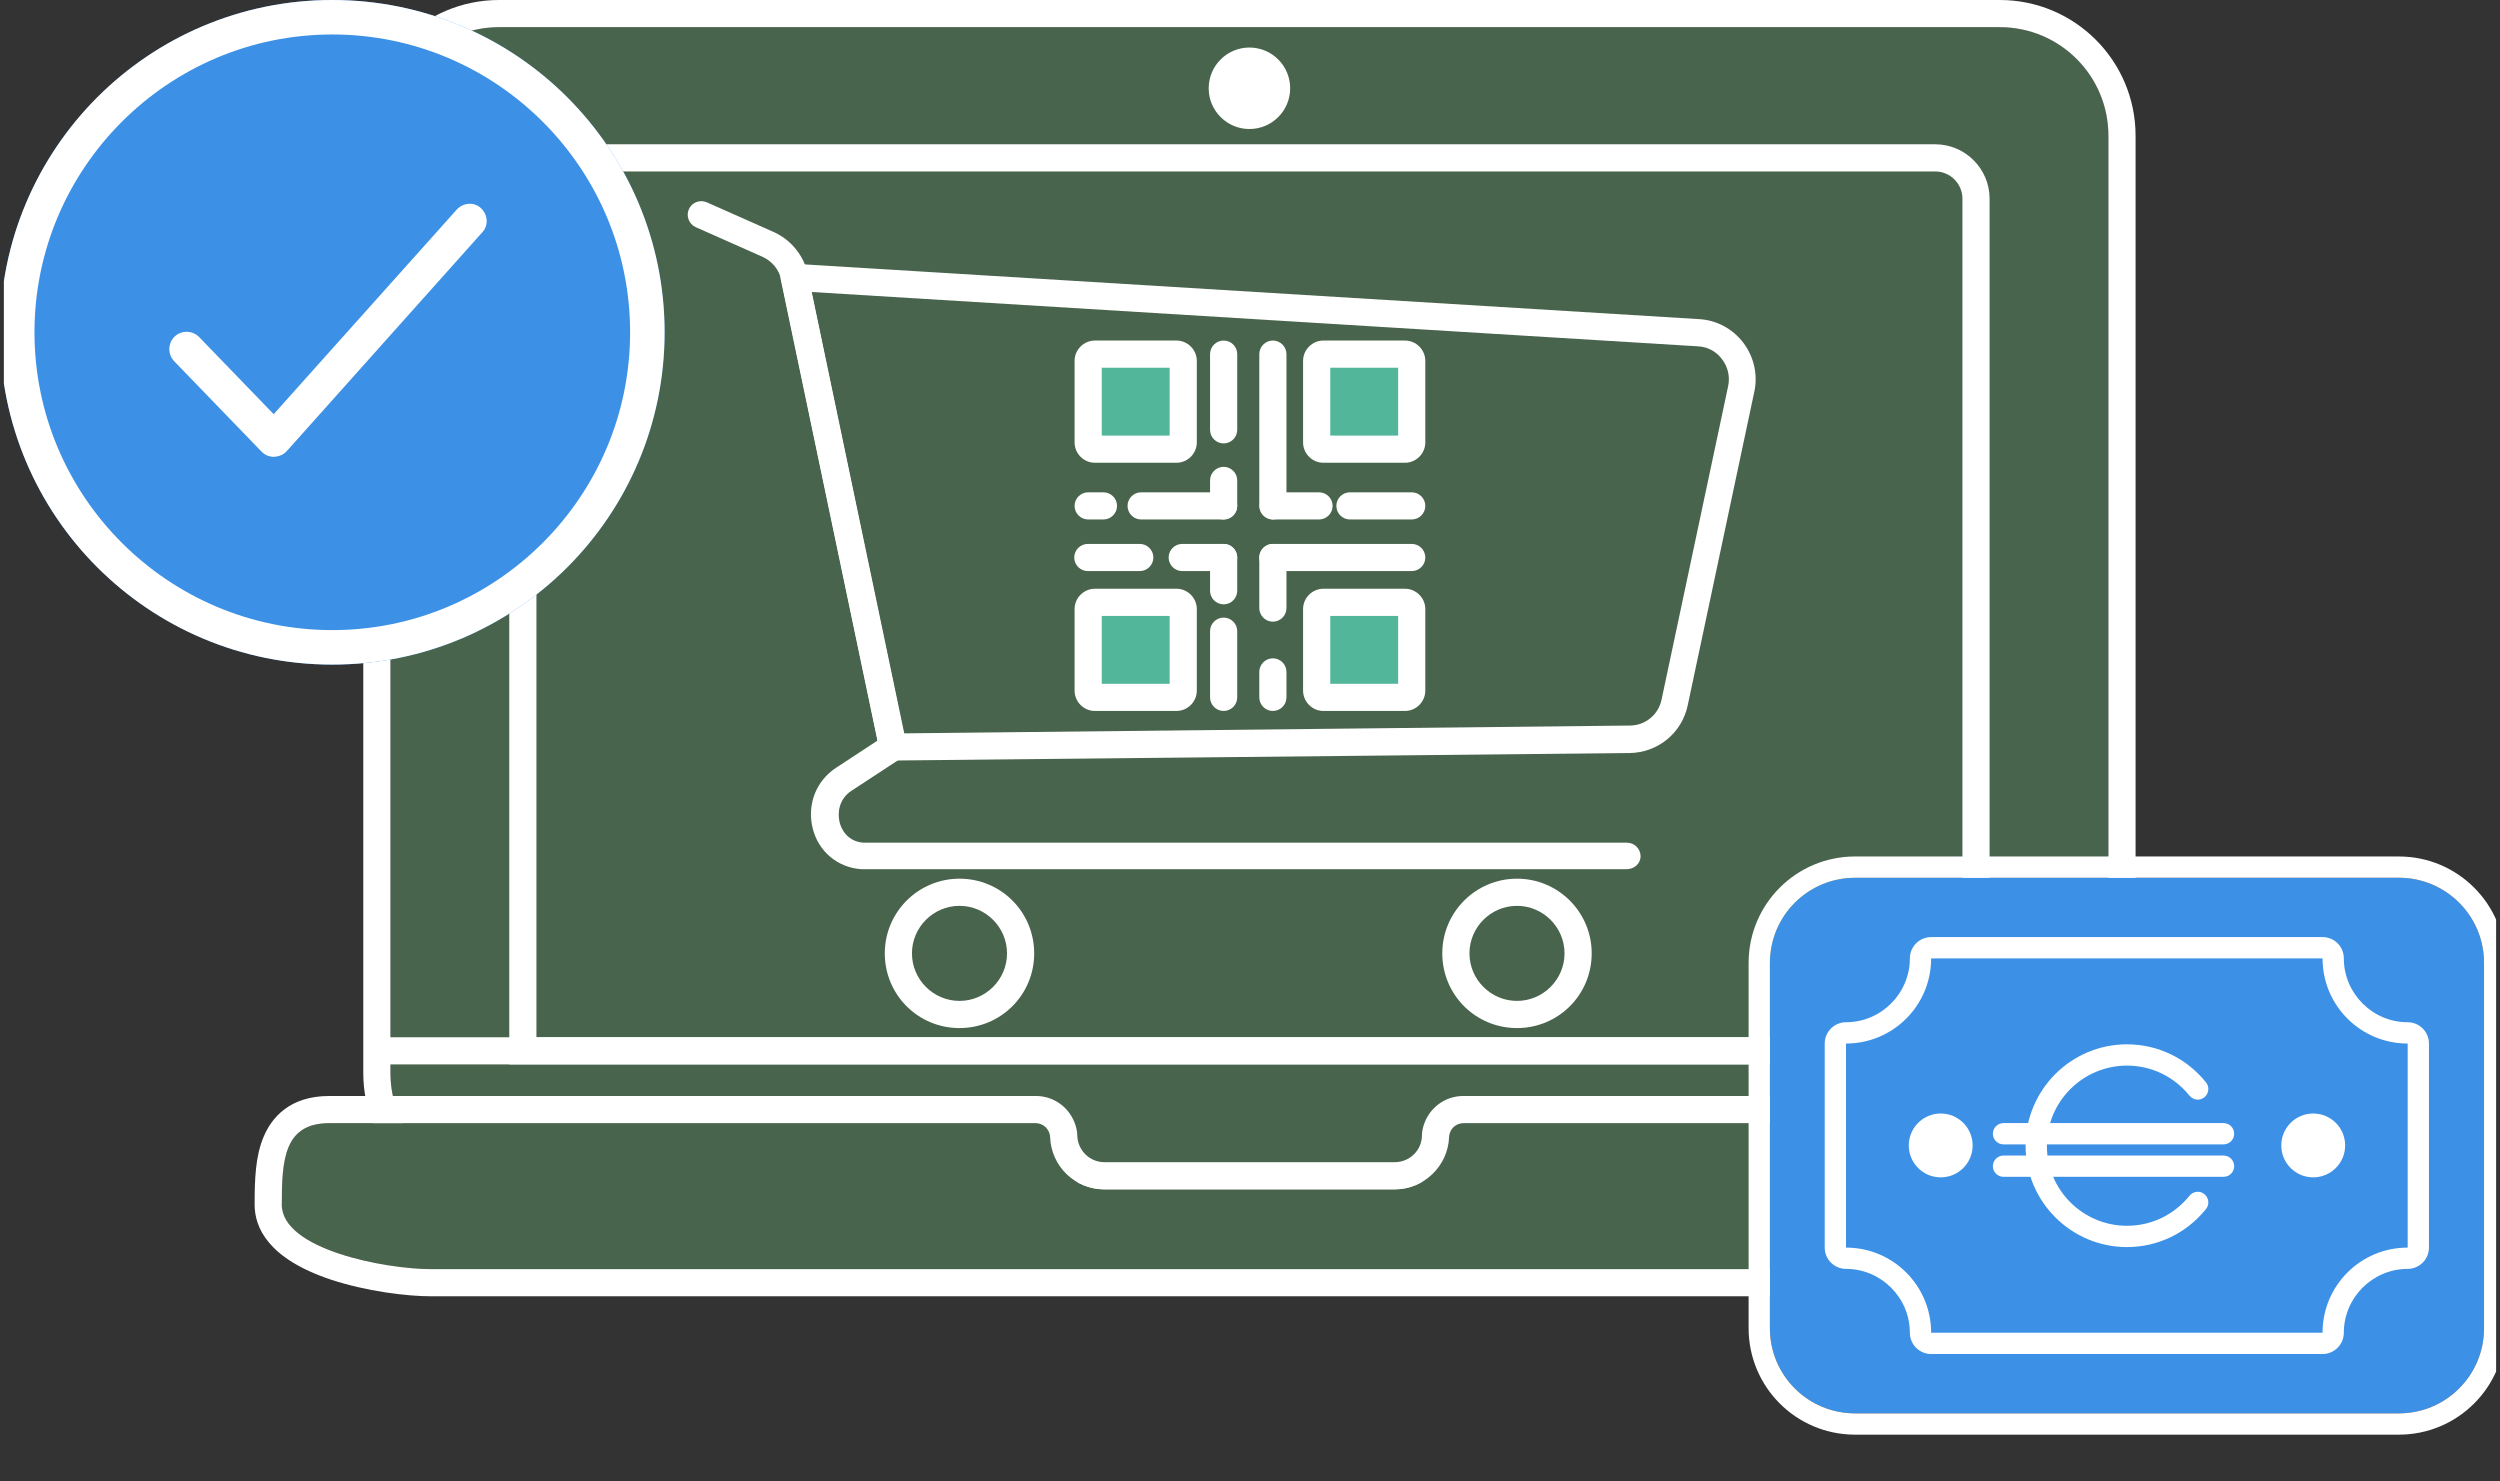<svg width="216" height="128" viewBox="0 0 216 128" fill="none" xmlns="http://www.w3.org/2000/svg">
<rect x="0" y="0" width="216" height="128" fill="#333333" stroke="none"/>
<g clip-path="url(#clip0_8470_121026)">
<path d="M33.734 92.698V11.734C33.734 6.542 37.929 2.347 43.121 2.347H172.781C177.973 2.347 182.168 6.542 182.168 11.734V92.698C182.168 97.89 177.973 102.085 172.781 102.085H43.121C37.929 102.085 33.734 97.89 33.734 92.698Z" fill="#49644C"/>
<path d="M172.78 2.347C177.972 2.347 182.167 6.542 182.167 11.734V92.698C182.167 97.89 177.972 102.085 172.78 102.085H43.121C37.928 102.085 33.733 97.89 33.733 92.698V11.734C33.733 6.542 37.928 2.347 43.121 2.347H172.78ZM172.78 0H43.121C36.638 0 31.387 5.251 31.387 11.734V92.698C31.387 99.181 36.638 104.432 43.121 104.432H172.78C179.263 104.432 184.514 99.181 184.514 92.698V11.734C184.514 5.251 179.263 0 172.78 0Z" fill="white"/>
<path d="M44.001 91.964V17.161C44.001 14.579 46.113 12.467 48.694 12.467H167.207C169.788 12.467 171.9 14.579 171.9 17.161V91.964H44.001Z" fill="#49644C"/>
<path d="M167.207 14.814C168.498 14.814 169.554 15.87 169.554 17.161V89.618H46.348V17.161C46.348 15.87 47.404 14.814 48.694 14.814H167.207ZM167.207 12.467H48.694C46.113 12.467 44.001 14.579 44.001 17.161V91.964H171.9V17.161C171.9 14.579 169.788 12.467 167.207 12.467Z" fill="white"/>
<path d="M105.722 38.311C105.077 38.311 104.549 37.783 104.549 37.138V30.596C104.549 29.951 105.077 29.423 105.722 29.423C106.368 29.423 106.896 29.951 106.896 30.596V37.138C106.896 37.783 106.368 38.311 105.722 38.311Z" fill="white"/>
<path d="M105.722 61.427C105.077 61.427 104.549 60.899 104.549 60.254V54.533C104.549 53.888 105.077 53.36 105.722 53.36C106.368 53.36 106.896 53.888 106.896 54.533V60.254C106.896 60.899 106.368 61.427 105.722 61.427Z" fill="white"/>
<path d="M105.722 44.882C105.077 44.882 104.549 44.354 104.549 43.709V41.509C104.549 40.864 105.077 40.335 105.722 40.335C106.368 40.335 106.896 40.864 106.896 41.509V43.709C106.896 44.354 106.368 44.882 105.722 44.882Z" fill="white"/>
<path d="M105.722 52.216C105.077 52.216 104.549 51.688 104.549 51.043V48.168C104.549 47.523 105.077 46.995 105.722 46.995C106.368 46.995 106.896 47.523 106.896 48.168V51.043C106.896 51.688 106.368 52.216 105.722 52.216Z" fill="white"/>
<path d="M109.976 53.712C109.331 53.712 108.803 53.184 108.803 52.539V48.168C108.803 47.523 109.331 46.995 109.976 46.995C110.621 46.995 111.15 47.523 111.15 48.168V52.539C111.15 53.184 110.621 53.712 109.976 53.712Z" fill="white"/>
<path d="M95.337 44.882H94.017C93.372 44.882 92.844 44.354 92.844 43.709C92.844 43.064 93.372 42.536 94.017 42.536H95.337C95.983 42.536 96.511 43.064 96.511 43.709C96.511 44.354 95.983 44.882 95.337 44.882Z" fill="white"/>
<path d="M109.976 61.427C109.331 61.427 108.803 60.899 108.803 60.254V58.054C108.803 57.408 109.331 56.88 109.976 56.88C110.621 56.88 111.15 57.408 111.15 58.054V60.254C111.15 60.899 110.621 61.427 109.976 61.427Z" fill="white"/>
<path d="M98.476 49.341H93.988C93.343 49.341 92.814 48.813 92.814 48.168C92.814 47.523 93.343 46.995 93.988 46.995H98.476C99.121 46.995 99.65 47.523 99.65 48.168C99.65 48.813 99.121 49.341 98.476 49.341Z" fill="white"/>
<path d="M113.965 44.882H110.004C109.359 44.882 108.831 44.354 108.831 43.709C108.831 43.064 109.359 42.536 110.004 42.536H113.965C114.61 42.536 115.138 43.064 115.138 43.709C115.138 44.354 114.61 44.882 113.965 44.882Z" fill="white"/>
<path d="M105.722 44.882H98.593C97.948 44.882 97.42 44.354 97.42 43.709C97.42 43.064 97.948 42.536 98.593 42.536H105.722C106.367 42.536 106.895 43.064 106.895 43.709C106.895 44.354 106.367 44.882 105.722 44.882Z" fill="white"/>
<path d="M105.722 49.341H102.143C101.498 49.341 100.97 48.813 100.97 48.168C100.97 47.523 101.498 46.995 102.143 46.995H105.722C106.367 46.995 106.895 47.523 106.895 48.168C106.895 48.813 106.367 49.341 105.722 49.341Z" fill="white"/>
<path d="M121.973 44.882H116.634C115.989 44.882 115.461 44.354 115.461 43.709C115.461 43.064 115.989 42.536 116.634 42.536H121.973C122.619 42.536 123.147 43.064 123.147 43.709C123.147 44.354 122.619 44.882 121.973 44.882Z" fill="white"/>
<path d="M121.974 49.341H109.976C109.331 49.341 108.803 48.813 108.803 48.168C108.803 47.523 109.331 46.995 109.976 46.995H121.974C122.619 46.995 123.147 47.523 123.147 48.168C123.147 48.813 122.619 49.341 121.974 49.341Z" fill="white"/>
<path d="M109.976 44.882C109.331 44.882 108.803 44.354 108.803 43.709V30.596C108.803 29.951 109.331 29.423 109.976 29.423C110.621 29.423 111.15 29.951 111.15 30.596V43.709C111.15 44.354 110.621 44.882 109.976 44.882Z" fill="white"/>
<path fill-rule="evenodd" clip-rule="evenodd" d="M101.645 60.254H94.604C94.282 60.254 94.018 59.99 94.018 59.667V52.627C94.018 52.304 94.282 52.04 94.604 52.04H101.645C101.967 52.04 102.231 52.304 102.231 52.627V59.667C102.231 59.99 101.967 60.254 101.645 60.254Z" fill="#52B69A"/>
<path d="M101.644 61.427H94.604C93.636 61.427 92.844 60.635 92.844 59.667V52.627C92.844 51.659 93.636 50.867 94.604 50.867H101.644C102.612 50.867 103.404 51.659 103.404 52.627V59.667C103.404 60.635 102.612 61.427 101.644 61.427ZM95.191 59.08H101.057V53.214H95.191V59.08Z" fill="white"/>
<path fill-rule="evenodd" clip-rule="evenodd" d="M121.387 60.254H114.346C114.024 60.254 113.76 59.99 113.76 59.667V52.627C113.76 52.304 114.024 52.04 114.346 52.04H121.387C121.709 52.04 121.973 52.304 121.973 52.627V59.667C121.973 59.99 121.709 60.254 121.387 60.254Z" fill="#52B69A"/>
<path d="M121.386 61.427H114.346C113.378 61.427 112.586 60.635 112.586 59.667V52.627C112.586 51.659 113.378 50.867 114.346 50.867H121.386C122.354 50.867 123.146 51.659 123.146 52.627V59.667C123.146 60.635 122.354 61.427 121.386 61.427ZM114.933 59.08H120.8V53.214H114.933V59.08Z" fill="white"/>
<path fill-rule="evenodd" clip-rule="evenodd" d="M101.645 38.81H94.604C94.282 38.81 94.018 38.546 94.018 38.223V31.183C94.018 30.86 94.282 30.596 94.604 30.596H101.645C101.967 30.596 102.231 30.86 102.231 31.183V38.223C102.231 38.546 101.967 38.81 101.645 38.81Z" fill="#52B69A"/>
<path d="M101.644 39.983H94.604C93.636 39.983 92.844 39.191 92.844 38.223V31.183C92.844 30.215 93.636 29.423 94.604 29.423H101.644C102.612 29.423 103.404 30.215 103.404 31.183V38.223C103.404 39.191 102.612 39.983 101.644 39.983ZM95.191 37.637H101.057V31.77H95.191V37.637Z" fill="white"/>
<path fill-rule="evenodd" clip-rule="evenodd" d="M121.387 38.81H114.346C114.024 38.81 113.76 38.546 113.76 38.223V31.183C113.76 30.86 114.024 30.596 114.346 30.596H121.387C121.709 30.596 121.973 30.86 121.973 31.183V38.223C121.973 38.546 121.709 38.81 121.387 38.81Z" fill="#52B69A"/>
<path d="M121.386 39.983H114.346C113.378 39.983 112.586 39.191 112.586 38.223V31.183C112.586 30.215 113.378 29.423 114.346 29.423H121.386C122.354 29.423 123.146 30.215 123.146 31.183V38.223C123.146 39.191 122.354 39.983 121.386 39.983ZM114.933 37.637H120.8V31.77H114.933V37.637Z" fill="white"/>
<path d="M140.542 75.097H74.773C74.656 75.097 74.51 75.097 74.392 75.097C72.368 74.95 70.725 73.571 70.227 71.606C69.699 69.552 70.491 67.47 72.251 66.326L75.83 63.979L67.499 24.201C67.323 23.292 66.707 22.558 65.856 22.177L60.106 19.625C59.52 19.361 59.255 18.657 59.52 18.07C59.783 17.483 60.487 17.219 61.074 17.483L66.824 20.035C68.349 20.71 69.464 22.089 69.816 23.732L78.323 64.302C78.411 64.771 78.235 65.27 77.824 65.534L73.571 68.32C72.485 69.025 72.339 70.227 72.544 71.049C72.632 71.43 73.072 72.691 74.597 72.809C74.656 72.809 74.744 72.809 74.803 72.809H140.571C141.217 72.809 141.745 73.337 141.745 73.982C141.745 74.627 141.187 75.097 140.542 75.097Z" fill="white"/>
<path d="M77.12 65.71C76.562 65.71 76.093 65.328 75.976 64.771L67.469 24.201C67.381 23.849 67.498 23.467 67.733 23.203C67.967 22.939 68.319 22.763 68.701 22.793L146.819 27.574C148.345 27.662 149.723 28.425 150.633 29.628C151.542 30.831 151.894 32.385 151.571 33.852L145.822 60.928C145.323 63.333 143.24 65.035 140.776 65.064L77.12 65.71ZM70.109 25.227L78.088 63.363L140.806 62.688C142.155 62.688 143.299 61.749 143.563 60.429L149.313 33.353C149.489 32.532 149.283 31.681 148.785 31.036C148.286 30.361 147.523 29.95 146.672 29.921L70.109 25.227Z" fill="white"/>
<path d="M82.899 87.652C79.995 87.652 77.619 85.276 77.619 82.372C77.619 79.468 79.995 77.092 82.899 77.092C85.803 77.092 88.18 79.468 88.18 82.372C88.18 85.276 85.803 87.652 82.899 87.652Z" fill="#49644C"/>
<path d="M82.9 78.265C85.159 78.265 87.007 80.113 87.007 82.372C87.007 84.63 85.159 86.478 82.9 86.478C80.641 86.478 78.793 84.63 78.793 82.372C78.793 80.113 80.641 78.265 82.9 78.265ZM82.9 75.918C79.35 75.918 76.446 78.793 76.446 82.372C76.446 85.95 79.321 88.825 82.9 88.825C86.479 88.825 89.354 85.95 89.354 82.372C89.354 78.793 86.479 75.918 82.9 75.918Z" fill="white"/>
<path d="M131.067 87.652C128.163 87.652 125.787 85.276 125.787 82.372C125.787 79.468 128.163 77.092 131.067 77.092C133.971 77.092 136.348 79.468 136.348 82.372C136.348 85.276 133.971 87.652 131.067 87.652Z" fill="#49644C"/>
<path d="M131.068 78.265C133.327 78.265 135.175 80.113 135.175 82.372C135.175 84.63 133.327 86.478 131.068 86.478C128.809 86.478 126.961 84.63 126.961 82.372C126.961 80.113 128.809 78.265 131.068 78.265ZM131.068 75.918C127.518 75.918 124.614 78.793 124.614 82.372C124.614 85.95 127.489 88.825 131.068 88.825C134.647 88.825 137.522 85.95 137.522 82.372C137.522 78.793 134.617 75.918 131.068 75.918Z" fill="white"/>
<path d="M182.169 91.965H33.735C33.09 91.965 32.562 91.436 32.562 90.791C32.562 90.146 33.09 89.618 33.735 89.618H182.169C182.814 89.618 183.342 90.146 183.342 90.791C183.342 91.436 182.814 91.965 182.169 91.965Z" fill="white"/>
<path d="M107.951 11.147C109.895 11.147 111.471 9.571 111.471 7.627C111.471 5.683 109.895 4.107 107.951 4.107C106.007 4.107 104.431 5.683 104.431 7.627C104.431 9.571 106.007 11.147 107.951 11.147Z" fill="white"/>
<path d="M187.448 97.04H126.432C125.874 97.04 125.405 97.392 125.229 97.92C125.2 98.037 125.17 98.125 125.17 98.242C125.082 100.765 123.029 102.76 120.477 102.76H95.395C92.873 102.76 90.79 100.736 90.702 98.242C90.702 98.125 90.672 98.037 90.643 97.92C90.496 97.392 89.998 97.04 89.441 97.04H28.453C24.552 97.04 24.347 100.178 24.347 104.08C24.347 107.981 33.352 109.653 37.254 109.653H178.647C182.549 109.653 191.555 107.981 191.555 104.08C191.555 100.178 191.349 97.04 187.448 97.04Z" fill="#49644C"/>
<path d="M187.448 97.04C191.349 97.04 191.555 100.178 191.555 104.08C191.555 107.982 182.549 109.654 178.647 109.654H37.254C33.352 109.654 24.347 107.982 24.347 104.08C24.347 100.178 24.552 97.04 28.454 97.04H89.47C90.027 97.04 90.497 97.392 90.673 97.92C90.702 98.037 90.731 98.125 90.731 98.242C90.819 100.765 92.873 102.76 95.425 102.76H120.506C123.029 102.76 125.112 100.736 125.2 98.242C125.2 98.125 125.229 98.037 125.258 97.92C125.405 97.392 125.904 97.04 126.461 97.04H187.448ZM187.448 94.693H126.432C124.848 94.693 123.469 95.72 122.999 97.245C122.911 97.538 122.853 97.832 122.853 98.154C122.823 99.416 121.767 100.413 120.506 100.413H95.425C94.163 100.413 93.137 99.416 93.078 98.154C93.078 97.832 93.019 97.538 92.931 97.245C92.462 95.72 91.083 94.693 89.499 94.693H28.454C24.992 94.693 23.467 96.6 22.792 98.184C22.059 99.885 22 101.939 22 104.08C22 106.045 23.144 108.744 28.6 110.563C31.622 111.56 35.113 112 37.254 112H178.647C180.789 112 184.28 111.56 187.301 110.563C192.757 108.744 193.902 106.045 193.902 104.08C193.902 101.939 193.843 99.885 193.109 98.184C192.435 96.57 190.909 94.693 187.448 94.693Z" fill="white"/>
<path d="M28.71 57.421C44.566 57.421 57.421 44.566 57.421 28.71C57.421 12.854 44.566 0 28.71 0C12.854 0 0 12.854 0 28.71C0 44.566 12.854 57.421 28.71 57.421Z" fill="#3C91E6"/>
<path d="M23.683 39.472C23.274 39.472 22.901 39.323 22.604 39.025L15.044 31.205C14.486 30.609 14.486 29.678 15.082 29.083C15.677 28.524 16.608 28.524 17.204 29.12L23.646 35.785L39.472 18.098C40.031 17.502 40.962 17.427 41.557 17.986C42.153 18.544 42.228 19.475 41.669 20.071L24.8 38.951C24.503 39.286 24.13 39.435 23.683 39.472Z" fill="white"/>
<path d="M28.71 2.979C42.898 2.979 54.441 14.523 54.441 28.71C54.441 42.898 42.898 54.441 28.71 54.441C14.523 54.441 2.979 42.898 2.979 28.71C2.979 14.523 14.523 2.979 28.71 2.979ZM28.71 0C12.847 0 0 12.847 0 28.71C0 44.574 12.847 57.421 28.71 57.421C44.574 57.421 57.421 44.574 57.421 28.71C57.421 12.847 44.574 0 28.71 0Z" fill="white"/>
<path fill-rule="evenodd" clip-rule="evenodd" d="M160.275 122.115H207.264C211.333 122.115 214.62 118.827 214.62 114.758V83.195C214.62 79.126 211.333 75.839 207.264 75.839H160.275C156.206 75.839 152.919 79.126 152.919 83.195V114.758C152.919 118.827 156.206 122.115 160.275 122.115Z" fill="#3C91E6"/>
<path d="M207.264 75.839C211.333 75.839 214.62 79.126 214.62 83.195V114.759C214.62 118.828 211.333 122.115 207.264 122.115H160.275C156.207 122.115 152.919 118.828 152.919 114.759V83.195C152.919 79.126 156.207 75.839 160.275 75.839H207.264ZM207.264 74H160.275C155.195 74 151.08 78.115 151.08 83.195V114.759C151.08 119.839 155.195 123.954 160.275 123.954H207.264C212.344 123.954 216.459 119.839 216.459 114.759V83.195C216.459 78.115 212.344 74 207.264 74Z" fill="white"/>
<path d="M200.667 82.804C200.667 86.873 203.954 90.161 208.023 90.161V107.793C203.954 107.793 200.667 111.08 200.667 115.149H166.851C166.851 111.08 163.563 107.793 159.494 107.793V90.161C163.563 90.161 166.851 86.873 166.851 82.804H200.667ZM200.667 80.965H166.851C165.839 80.965 165.012 81.793 165.012 82.804C165.012 85.839 162.529 88.322 159.494 88.322C158.483 88.322 157.655 89.149 157.655 90.161V107.793C157.655 108.804 158.483 109.632 159.494 109.632C162.529 109.632 165.012 112.115 165.012 115.149C165.012 116.161 165.839 116.988 166.851 116.988H200.667C201.678 116.988 202.506 116.161 202.506 115.149C202.506 112.115 204.989 109.632 208.023 109.632C209.035 109.632 209.862 108.804 209.862 107.793V90.161C209.862 89.149 209.035 88.322 208.023 88.322C204.989 88.322 202.506 85.839 202.506 82.804C202.506 81.793 201.701 80.965 200.667 80.965Z" fill="white"/>
<path d="M199.861 101.724C201.385 101.724 202.62 100.489 202.62 98.966C202.62 97.442 201.385 96.207 199.861 96.207C198.338 96.207 197.103 97.442 197.103 98.966C197.103 100.489 198.338 101.724 199.861 101.724Z" fill="white"/>
<path d="M167.678 101.724C169.201 101.724 170.436 100.489 170.436 98.966C170.436 97.442 169.201 96.207 167.678 96.207C166.154 96.207 164.919 97.442 164.919 98.966C164.919 100.489 166.154 101.724 167.678 101.724Z" fill="white"/>
<path d="M192.115 98.874H173.103C172.597 98.874 172.184 98.46 172.184 97.954C172.184 97.448 172.597 97.035 173.103 97.035H192.115C192.62 97.035 193.034 97.448 193.034 97.954C193.034 98.46 192.62 98.874 192.115 98.874Z" fill="white"/>
<path d="M192.115 101.678H173.103C172.597 101.678 172.184 101.265 172.184 100.759C172.184 100.253 172.597 99.839 173.103 99.839H192.115C192.62 99.839 193.034 100.253 193.034 100.759C193.034 101.265 192.62 101.678 192.115 101.678Z" fill="white"/>
<path d="M183.769 107.747C178.942 107.747 175.011 103.816 175.011 98.989C175.011 94.161 178.942 90.23 183.769 90.23C186.436 90.23 188.919 91.425 190.597 93.517C190.919 93.908 190.85 94.483 190.459 94.805C190.068 95.126 189.493 95.058 189.172 94.667C187.838 93.012 185.884 92.069 183.769 92.069C179.953 92.069 176.85 95.172 176.85 98.989C176.85 102.805 179.953 105.908 183.769 105.908C185.884 105.908 187.838 104.966 189.172 103.31C189.493 102.92 190.068 102.851 190.459 103.173C190.85 103.494 190.919 104.069 190.597 104.46C188.919 106.552 186.436 107.747 183.769 107.747Z" fill="white"/>
</g>
<defs>
<clipPath id="clip0_8470_121026">
<rect width="215.327" height="128" fill="white" transform="translate(0.337)"/>
</clipPath>
</defs>
</svg>
